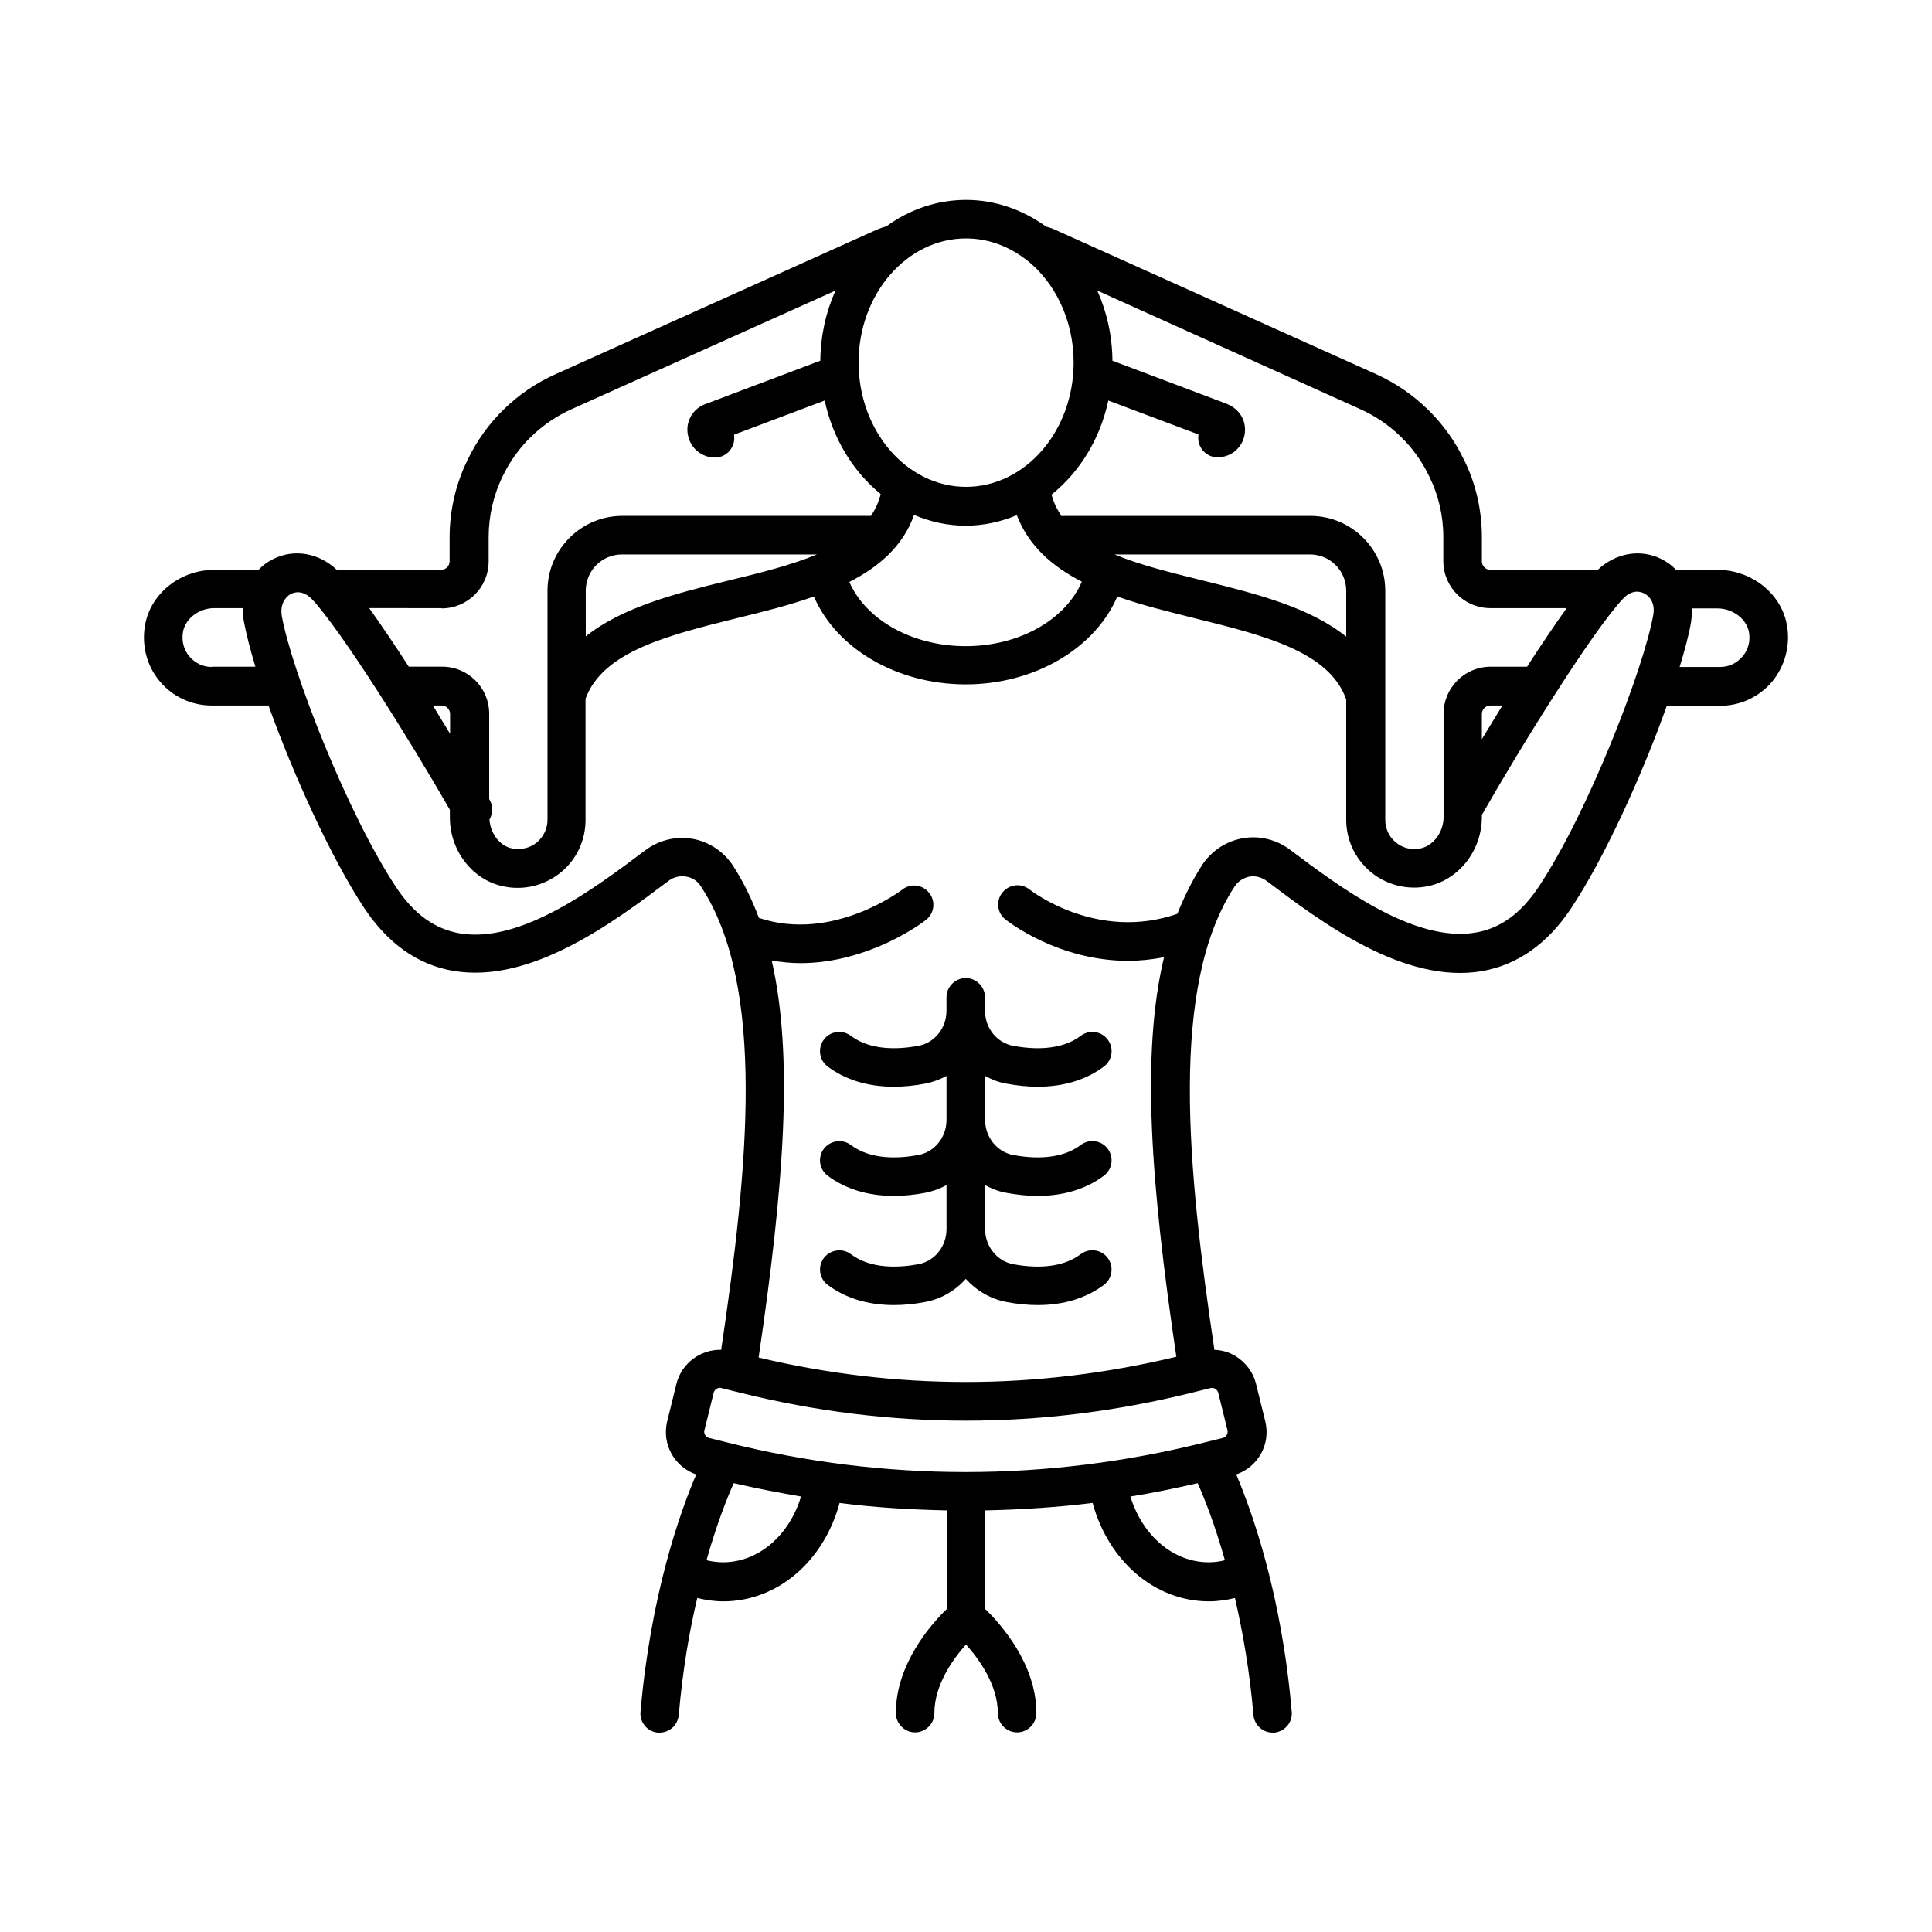 <?xml version="1.0" encoding="UTF-8"?>
<!-- Uploaded to: SVG Repo, www.svgrepo.com, Generator: SVG Repo Mixer Tools -->
<svg fill="#000000" width="800px" height="800px" version="1.1" viewBox="144 144 512 512" xmlns="http://www.w3.org/2000/svg">
 <g>
  <path d="m617.59 309.86c-1.363-8.441-9.328-14.844-18.449-14.844h-10.961c-1.09-1.156-2.383-2.109-3.879-2.859-5.582-2.793-12.117-1.633-16.883 2.859h-28.457c-1.227 0-2.246-1.02-2.246-2.246v-6.398c0-7.215-1.633-14.367-4.766-20.562-4.766-9.941-13.004-17.973-23.148-22.602l-85.52-38.469c-0.75-0.34-1.363-0.477-2.043-0.68-6.129-4.426-13.414-7.082-21.242-7.082-7.762 0-15.047 2.586-21.105 7.012-0.75 0.203-1.43 0.41-2.246 0.75l-85.512 38.465c-10.145 4.562-18.383 12.594-23.148 22.535-3.133 6.262-4.832 13.414-4.832 20.629v6.398c0 1.227-1.02 2.246-2.246 2.246h-27.641c-4.766-4.492-11.301-5.652-16.883-2.859-1.496 0.75-2.793 1.703-3.879 2.859l-11.715 0.004c-9.121 0-17.02 6.398-18.383 14.844-0.887 5.309 0.543 10.688 3.949 14.707 3.402 4.086 8.441 6.398 13.754 6.398h15.047c6.535 18.18 16.543 40.305 25.395 53.719 6.262 9.395 14.23 15.047 23.625 16.613 20.629 3.473 42.484-12.938 57.055-23.898 1.363-1.02 2.996-1.363 4.629-1.09 1.633 0.273 2.996 1.156 3.879 2.586 17.359 26.414 12.527 74.754 5.379 122.82-5.445-0.137-10.484 3.539-11.848 8.988l-2.449 9.941c-1.496 6.059 1.906 12.117 7.691 14.094-4.223 9.805-12.051 31.727-14.773 62.906-0.273 2.793 1.84 5.309 4.629 5.516h0.41c2.656 0 4.832-1.973 5.106-4.699 1.02-11.777 2.793-22.125 4.902-30.977 2.246 0.543 4.562 0.887 6.875 0.887 14.434 0 26.688-10.688 30.84-26.074 9.465 1.227 18.926 1.77 28.391 1.973v26.145c-4.016 3.879-13.48 14.5-13.48 27.574 0 2.793 2.316 5.106 5.106 5.106 2.793 0 5.106-2.316 5.106-5.106 0-7.488 4.902-14.297 8.375-18.18 3.473 3.879 8.441 10.758 8.441 18.18 0 2.793 2.316 5.106 5.106 5.106 2.793 0 5.106-2.316 5.106-5.106 0-13.07-9.531-23.691-13.547-27.574v-26.145c9.465-0.203 18.996-0.816 28.457-1.973 4.152 15.32 16.406 26.074 30.84 26.074 2.316 0 4.629-0.34 6.875-0.887 2.043 8.852 3.879 19.199 4.902 30.977 0.203 2.656 2.449 4.699 5.106 4.699h0.41c2.793-0.273 4.902-2.723 4.629-5.516-2.656-31.184-10.555-53.105-14.707-62.906 5.785-1.973 9.191-8.035 7.691-14.094l-2.449-9.941c-0.75-3.062-2.723-5.652-5.445-7.352-1.703-1.02-3.609-1.566-5.582-1.633-7.148-48.066-11.984-96.406 5.379-122.82 0.887-1.363 2.316-2.246 3.879-2.586 1.633-0.273 3.269 0.137 4.699 1.227 14.434 10.895 36.289 27.301 56.918 23.828 9.395-1.633 17.359-7.215 23.625-16.613 8.918-13.414 18.926-35.539 25.395-53.719h14.16c5.309 0 10.281-2.316 13.754-6.398 3.41-4.16 4.84-9.535 3.953-14.777zm-417.48 10.891c-2.316 0-4.426-1.02-5.922-2.793-1.496-1.77-2.109-4.086-1.703-6.469 0.613-3.539 4.223-6.332 8.305-6.332h7.625c-0.066 1.227 0 2.519 0.273 3.812 0.613 3.199 1.633 7.215 2.996 11.711l-11.574 0.004zm304.46-68.285c7.965 3.609 14.434 9.871 18.18 17.77 2.449 4.902 3.746 10.418 3.746 16.066v6.398c0 6.875 5.582 12.461 12.461 12.461h20.219c-3.199 4.492-6.809 9.805-10.484 15.523h-9.668c-6.875 0-12.461 5.582-12.461 12.461v27.367c0 4.086-2.793 7.762-6.332 8.375-2.383 0.41-4.629-0.203-6.398-1.703-1.77-1.496-2.723-3.609-2.723-5.922v-60.73c0-10.895-8.918-19.812-19.812-19.812h-65.633c-0.137 0-0.203 0.066-0.34 0.066-1.156-1.703-2.109-3.609-2.656-5.719 7.422-5.922 12.867-14.707 15.047-24.918l23.898 8.988c-0.066 0.273-0.066 0.613-0.066 0.953 0 2.793 2.316 5.106 5.106 5.106 3.473 0 6.469-2.383 7.148-5.856 0.68-3.402-1.02-6.738-4.492-8.238l-30.5-11.508c-0.066-6.672-1.496-12.938-4.016-18.586zm37.582 78.5c-1.84 2.996-3.676 5.992-5.445 8.918v-6.672c0-1.227 1.02-2.246 2.246-2.246zm-41.395-30.434v12.188c-9.602-7.762-23.828-11.371-37.855-14.844-8.441-2.109-16.68-4.086-23.555-6.945h51.812c5.309 0 9.598 4.289 9.598 9.602zm-70.059-2.383c-4.356 10.078-16.543 17.09-30.773 17.09-14.23 0-26.484-7.012-30.84-17.02 7.898-4.016 14.23-9.531 17.156-17.77 4.289 1.84 8.852 2.859 13.684 2.859 4.766 0 9.328-1.02 13.547-2.793 3.066 8.102 9.398 13.613 17.227 17.633zm-30.703-90.961c5.856 0 11.301 2.043 15.863 5.582 0.066 0 0.066 0.066 0.137 0.066 7.559 5.922 12.527 15.93 12.527 27.234 0 18.18-12.801 32.953-28.527 32.953-15.66 0-28.457-14.773-28.457-32.953-0.004-18.176 12.797-32.883 28.457-32.883zm-138.96 98.039c6.875 0 12.461-5.582 12.461-12.461v-6.398c0-5.652 1.293-11.234 3.746-16.203 3.746-7.828 10.211-14.094 18.18-17.703l69.988-31.453c-2.519 5.652-3.949 11.914-4.016 18.586l-30.84 11.641c-3.199 1.363-4.969 4.766-4.223 8.168 0.68 3.402 3.676 5.856 7.148 5.856 2.793 0 5.106-2.316 5.106-5.106 0-0.34 0-0.613-0.066-0.953l24.031-9.055c2.18 10.145 7.559 18.859 14.844 24.781-0.543 2.18-1.43 4.086-2.586 5.785h-65.902c-10.895 0-19.812 8.918-19.812 19.812v60.73c0 2.316-1.02 4.426-2.723 5.922-1.77 1.496-4.086 2.109-6.469 1.703-3.336-0.543-5.922-3.879-6.195-7.691 0.887-1.496 1.02-3.402 0.137-5.039-0.066-0.137-0.137-0.273-0.203-0.41v-22.602c0-6.875-5.582-12.461-12.461-12.461h-8.852c-3.676-5.719-7.285-11.031-10.484-15.523l19.191 0.008zm99.469-14.297c-6.875 2.859-15.113 4.902-23.555 6.945-13.957 3.402-28.117 7.082-37.719 14.773v-12.117c0-5.309 4.289-9.602 9.602-9.602zm-97.223 42.281v5.242c-1.496-2.449-3.062-4.969-4.562-7.488h2.316c1.227 0 2.246 1.02 2.246 2.246zm72.305 224.81c-1.496 0-2.926-0.203-4.356-0.543 2.723-9.668 5.516-16.613 7.215-20.426 5.922 1.363 11.914 2.519 17.836 3.539-3.133 10.348-11.301 17.43-20.695 17.43zm128.74 0c-9.395 0-17.566-7.082-20.766-17.43 5.992-0.953 11.914-2.18 17.836-3.539 1.703 3.812 4.492 10.758 7.215 20.426-1.355 0.336-2.785 0.543-4.285 0.543zm-4.492-44.938 4.969-1.227c0.613-0.137 1.02 0.066 1.293 0.203 0.203 0.137 0.613 0.477 0.75 1.02l2.449 9.941c0.203 0.887-0.34 1.84-1.227 2.043l-4.969 1.227c-41.801 10.418-84.695 10.418-126.29 0l-4.898-1.223c-0.887-0.203-1.496-1.156-1.227-2.043l2.449-9.941c0.203-0.75 0.887-1.293 1.633-1.293 0.137 0 0.273 0 0.41 0.066l4.969 1.227c39.625 9.875 79.863 9.875 119.69 0zm122.27-205.95c-2.586 14.23-17.227 52.152-30.297 71.828-4.699 7.082-10.211 11.098-16.816 12.188-16.273 2.723-36.016-12.117-49.156-21.992-3.539-2.656-8.102-3.812-12.527-2.996-4.356 0.75-8.238 3.336-10.688 7.012-2.586 4.016-4.766 8.375-6.606 13.004-21.242 7.352-38.465-5.922-39.215-6.469-2.18-1.77-5.379-1.363-7.148 0.816-1.77 2.18-1.43 5.445 0.816 7.148 0.68 0.543 13.957 10.961 32.543 10.961 2.996 0 6.195-0.34 9.465-0.953-6.129 25.734-3.473 60.254 3.269 105.87-36.832 8.852-74.074 8.918-110.7 0.203 6.672-45.207 9.328-79.52 3.473-105.19 2.586 0.41 5.106 0.68 7.559 0.68 18.312 0 32.543-10.824 33.293-11.438 2.246-1.703 2.656-4.969 0.887-7.148-1.703-2.246-4.969-2.656-7.148-0.887-0.203 0.137-18.383 14.023-37.988 7.488-1.906-5.039-4.152-9.668-6.945-13.957-2.449-3.676-6.332-6.262-10.688-7.012-4.356-0.75-8.918 0.34-12.594 3.133-13.07 9.805-32.746 24.715-49.086 21.922-6.606-1.156-12.117-5.106-16.816-12.188-13.07-19.742-27.711-57.598-30.297-71.828-0.543-3.133 0.887-5.106 2.383-5.922 0.887-0.477 3.199-1.156 5.652 1.43 7.691 8.238 25.805 37.105 36.492 55.758v2.043c0 9.121 6.398 17.02 14.844 18.383 1.02 0.203 2.109 0.273 3.133 0.273 4.223 0 8.305-1.496 11.574-4.223 4.086-3.402 6.398-8.441 6.398-13.754v-32.137c4.562-12.527 21.855-16.816 40.168-21.379 6.738-1.633 13.82-3.402 20.355-5.719 5.922 13.754 21.922 23.285 40.238 23.285 18.246 0 34.246-9.531 40.168-23.285 6.535 2.316 13.617 4.016 20.355 5.719 18.449 4.562 35.879 8.852 40.305 21.582v31.863c0 5.309 2.316 10.281 6.398 13.754 3.269 2.723 7.352 4.223 11.574 4.223 1.02 0 2.043-0.066 3.133-0.273 8.441-1.43 14.844-9.328 14.844-18.449v-0.543c10.555-18.52 29.41-48.816 37.379-57.258 2.449-2.656 4.766-1.906 5.652-1.43 1.551 0.758 2.981 2.734 2.367 5.863zm23.695 10.828c-1.496 1.77-3.609 2.793-5.922 2.793h-10.758c1.363-4.492 2.449-8.512 2.996-11.711 0.203-1.293 0.273-2.519 0.273-3.812h6.738c4.086 0 7.762 2.793 8.375 6.332 0.406 2.379-0.207 4.625-1.703 6.398z"/>
  <path d="m405.04 411.84v-3.539c0-2.793-2.316-5.106-5.106-5.106-2.793 0-5.106 2.316-5.106 5.106v3.539c0 4.629-3.133 8.512-7.488 9.328-5.242 0.953-12.594 1.293-17.836-2.656-2.246-1.703-5.445-1.293-7.148 0.953-1.703 2.246-1.293 5.445 0.953 7.148 4.699 3.539 10.688 5.379 17.566 5.379 2.656 0 5.445-0.273 8.305-0.816 2.043-0.41 3.879-1.09 5.652-2.043v11.641c0 4.629-3.133 8.512-7.488 9.328-5.242 0.953-12.594 1.293-17.836-2.656-2.246-1.703-5.445-1.227-7.148 0.953-1.703 2.246-1.293 5.445 0.953 7.148 4.699 3.539 10.688 5.379 17.566 5.379 2.656 0 5.445-0.273 8.305-0.816 2.043-0.41 3.879-1.09 5.652-2.043v11.641c0 4.629-3.133 8.512-7.488 9.328-5.242 0.953-12.594 1.293-17.836-2.656-2.246-1.703-5.445-1.227-7.148 0.953-1.703 2.246-1.293 5.445 0.953 7.148 4.699 3.539 10.688 5.379 17.566 5.379 2.656 0 5.445-0.273 8.305-0.816 4.289-0.816 7.965-2.996 10.758-6.129 2.793 3.062 6.469 5.309 10.758 6.129 2.926 0.543 5.652 0.816 8.305 0.816 6.875 0 12.867-1.84 17.566-5.379 2.246-1.703 2.656-4.902 0.953-7.148-1.703-2.246-4.902-2.656-7.148-0.953-5.242 3.949-12.594 3.609-17.836 2.656-4.356-0.816-7.488-4.766-7.488-9.328v-11.641c1.77 0.953 3.609 1.703 5.652 2.043 2.926 0.543 5.652 0.816 8.305 0.816 6.875 0 12.867-1.84 17.566-5.379 2.246-1.703 2.656-4.902 0.953-7.148s-4.902-2.656-7.148-0.953c-5.242 3.949-12.594 3.609-17.836 2.656-4.356-0.816-7.488-4.766-7.488-9.328v-11.641c1.77 0.953 3.609 1.703 5.652 2.043 2.926 0.543 5.652 0.816 8.305 0.816 6.875 0 12.867-1.84 17.566-5.379 2.246-1.703 2.656-4.902 0.953-7.148s-4.902-2.656-7.148-0.953c-5.242 3.949-12.594 3.609-17.836 2.656-4.379-0.816-7.512-4.699-7.512-9.328z"/>
 </g>
</svg>